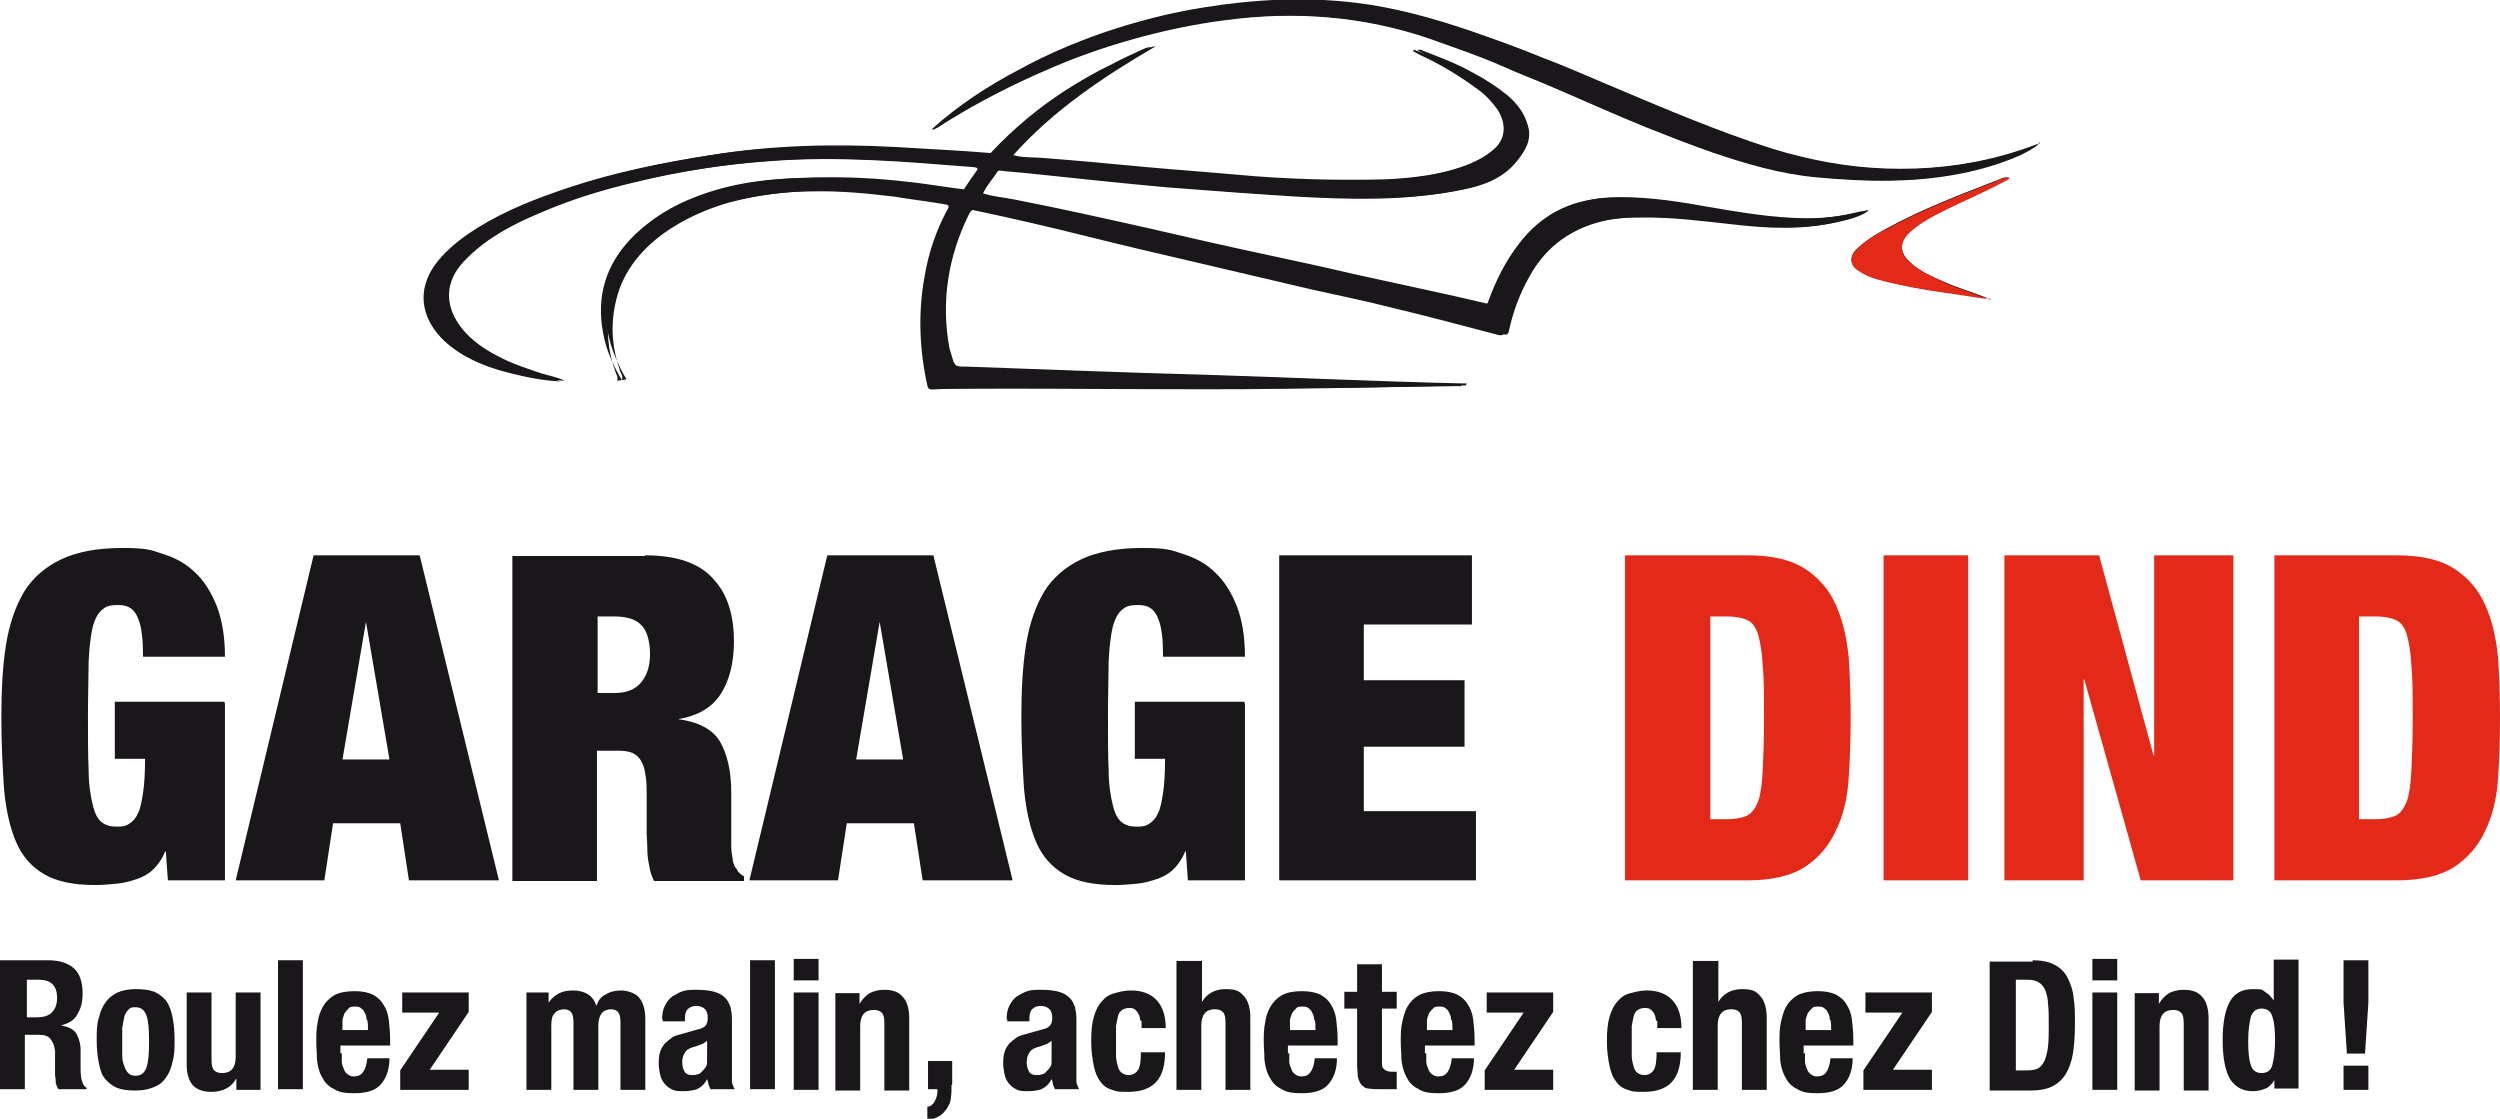 <?xml version="1.0" encoding="UTF-8"?>
<svg id="Calque_1" xmlns="http://www.w3.org/2000/svg" version="1.1" viewBox="0 0 372.3 166.6">
  <!-- Generator: Adobe Illustrator 29.1.0, SVG Export Plug-In . SVG Version: 2.1.0 Build 142)  -->
  <g>
    <path d="M92.6,56.6c.2-.5,0-.8-.2-1.2-1.2-3.3-1.5-6.6-.8-10,.9-4.6,3.6-8,7.3-10.7,3-2.1,6.3-3.6,9.9-4.6,4.2-1.1,8.5-1.6,12.9-1.7,4.1,0,8.3.3,12.3.8,2.4.3,4.9.7,7.3,1.1.4,0,.9,0,.5.8-1.7,3.1-2.8,6.5-3.4,9.9-1,5.5-.8,10.9.4,16.3.1.5.3.6.8.6,1.5,0,3-.1,4.4-.1,15.9-.2,31.8,0,47.8,0,8.7,0,17.4-.2,26.1-.4.2,0,.5.1.5-.3-.2,0-.4,0-.6,0-12.9-.3-25.7-.9-38.5-1.3-11.8-.3-23.5-.8-35.3-1.2-1.8,0-1.8,0-2.3-1.7-.1-.3-.2-.7-.3-1-1.3-7-.2-13.7,2.9-20,.3-.6.6-.8,1.4-.7,5.7,1.2,11.3,2.6,16.9,3.9,5.2,1.3,10.3,2.4,15.5,3.7,6,1.4,11.9,2.8,17.9,4.2,3.9.9,7.9,1.7,11.9,2.7,5.3,1.3,10.7,2.7,16,4.1.5.1.7,0,.8-.5.6-2.8,1.6-5.5,3-8,2.2-4.1,5.6-6.8,10-8.1,2.3-.7,4.7-.9,7.1-.9,4.6,0,9.2.5,13.8,1,5.2.6,10.3.9,15.4-.3,1.7-.4,3.5-.9,4.3-1.7-.2,0-.4,0-.6.1-2.8.7-5.5,1.1-8.4,1.1-5.5,0-10.8-1-16.1-1.9-4.5-.8-9-1.4-13.5-1.2-5.3.3-9.6,2.6-12.8,6.8-2,2.5-3.4,5.4-4.5,8.4-.2.6-.4.8-1,.6-1.7-.4-3.5-.8-5.2-1.2-4.7-1-9.5-2.1-14.2-3.1-4.7-1.1-9.3-2.1-14-3.1-5.6-1.2-11.3-2.5-16.9-3.8-6.7-1.5-13.4-3-20.1-4.3-1.5-.3-3-.4-4.6-.9.6-1.3,1.5-2.2,2.2-3.3.2-.3.6-.2.9-.2,1.7.1,3.5.3,5.2.5,6.6.7,13.2,1.4,19.8,2,6.5.6,13.1,1.1,19.6,1.4,7.5.4,14.9.6,22.4-.7,3.5-.6,7-1.5,9.4-4.5,1.3-1.6,2.3-3.3,1.6-5.4-.5-1.8-1.6-3.2-3-4.4-1.6-1.3-3.3-2.4-5.2-3.4-2.5-1.4-5.2-2.4-7.8-3.4-.1,0-.3,0-.4.1.4.2.7.4,1.1.6,3.1,1.4,6,3.1,8.7,5.2,1.1.8,2,1.8,2.8,2.9,1.4,2.2,1.2,4.3-.5,5.9-1.5,1.3-3.2,2.1-5,2.7-3.8,1.2-7.7,1.7-11.6,1.9-7.5.2-15.1,0-22.6-.7-4.4-.4-8.7-.7-13.1-1.1-5.3-.5-10.6-1-15.9-1.4-1.4-.1-2.7,0-4.1-.4,6.1-6.8,13.5-11.7,21.2-16.2-.3,0-.6.1-.9.2-1.7.8-3.5,1.6-5.2,2.5-2.3,1.2-4.5,2.5-6.7,3.8-4,2.6-7.7,5.6-10.9,9.1-.2.3-.5.3-.8.3-4.7-.4-9.4-.6-14.1-.9-9.2-.5-18.5-.3-27.6,1.2-6.9,1.1-13.7,2.5-20.4,4.7-4.8,1.6-9.5,3.4-13.8,6.1-2.2,1.4-4.3,3-5.9,5-3.3,4.2-2.3,8.6,1.1,11.8,2.5,2.4,5.7,3.7,9.1,4.6,2.7.7,5.5,1.3,8.1,1.4-1.2-.6-2.7-.8-4.1-1.3-1.5-.5-2.9-1-4.3-1.6-2.4-1.1-4.7-2.4-6.5-4.4-2.1-2.4-3.2-5.4-1.5-8.6.5-.9,1.1-1.6,1.8-2.3,3.2-3.2,7.1-5.2,11.2-6.9,4.4-1.9,9-3.3,13.6-4.4,6.9-1.7,13.9-2.8,21-3.3,10.2-.7,20.3.1,30.5.9.5,0,.5.2.3.6-.6.9-1.2,1.7-1.8,2.6-.2.4-.5.2-.8.2-2.4-.3-4.8-.7-7.2-1-4.1-.5-8.2-.8-12.3-.8-6.6,0-13.1.4-19.4,2.7-3.8,1.4-7.2,3.5-10,6.4-3.8,3.9-5.1,8.5-4.1,13.9.5,2.6,1.5,4.9,2.8,7.1ZM303.8,21.3c-1.8.7-3.6,1.3-5.4,1.8-5.7,1.6-11.6,2.2-17.5,2-5.9-.2-11.6-1.3-17.1-3-4.1-1.3-8.1-2.8-12.1-4.4-3.3-1.3-6.6-2.7-9.9-4.1-3.9-1.6-7.8-3.4-11.8-4.9-3.6-1.5-7.3-2.8-11-4.1-5.6-1.9-11.3-3.5-17.2-4.2-7.5-.9-15.1-.5-22.5.7-5.1.8-10.1,2.1-15.1,3.8-4.3,1.5-8.5,3.3-12.5,5.5-4.6,2.4-9,5.3-12.9,8.8,0,0,.1,0,.2,0,.8-.3,1.4-.9,2.2-1.3,4.7-2.9,9.6-5.4,14.7-7.6,4.1-1.8,8.3-3.2,12.6-4.5,4.6-1.3,9.3-2.3,14-2.9,10.4-1.3,20.6-.6,30.5,2.8,3.6,1.2,7.1,2.4,10.6,4,2.9,1.3,5.9,2.5,8.8,3.7,4.2,1.8,8.4,3.7,12.6,5.4,3.3,1.4,6.6,2.7,10,3.8,5,1.7,10.1,3.2,15.4,3.7,7.6.8,15.3.9,22.8-.8,2.7-.6,5.2-1.4,7.7-2.5,1-.5,2.1-1,2.9-1.8ZM296.4,44.6c-2.2-1-4.6-1.6-6.8-2.6-1.9-.8-3.8-1.6-5.3-3.1-1.4-1.3-1.5-3,0-4.3,1.3-1.2,2.8-2.1,4.4-2.9,3.5-1.8,7.2-3.3,10.6-5.2-.9-.3-1.6.3-2.3.5-5.4,2.1-10.9,4.2-16,7-1.7.9-3.3,1.9-4.6,3.2-1,1-.9,2.3.3,3,.9.6,1.8,1,2.8,1.3,3.3.9,6.7,1.6,10.1,2,2.3.3,4.5.6,6.8,1ZM93,56.8h0c0,0,0,0,0,0h0Z" style="fill: #1a171b;"/>
    <path d="M92.6,56.6c-1.3-2.2-2.4-4.6-2.8-7.1-1-5.3.4-10,4.1-13.9,2.8-2.9,6.2-5,10-6.4,6.3-2.4,12.8-2.8,19.4-2.7,4.1,0,8.2.3,12.3.8,2.4.3,4.8.7,7.2,1,.3,0,.6.2.8-.2.6-.9,1.2-1.8,1.8-2.6.3-.4.2-.5-.3-.6-10.1-.8-20.3-1.7-30.5-.9-7.1.5-14.1,1.6-21,3.3-4.6,1.1-9.2,2.5-13.6,4.4-4.1,1.7-8.1,3.7-11.2,6.9-.7.7-1.3,1.5-1.8,2.3-1.8,3.1-.6,6.1,1.5,8.6,1.8,2,4.1,3.3,6.5,4.4,1.4.6,2.9,1.1,4.3,1.6,1.4.5,2.9.7,4.1,1.3-2.6-.1-5.4-.7-8.1-1.4-3.3-.9-6.5-2.2-9.1-4.6-3.4-3.2-4.4-7.6-1.1-11.8,1.7-2.1,3.7-3.6,5.9-5,4.3-2.7,9-4.5,13.8-6.1,6.6-2.2,13.5-3.6,20.4-4.7,9.2-1.5,18.4-1.6,27.6-1.2,4.7.2,9.4.5,14.1.9.3,0,.6,0,.8-.3,3.3-3.5,6.9-6.5,10.9-9.1,2.2-1.4,4.4-2.7,6.7-3.8,1.7-.9,3.4-1.7,5.2-2.5.3-.1.6-.2.9-.2-7.8,4.4-15.2,9.3-21.2,16.2,1.4.3,2.8.3,4.1.4,5.3.4,10.6.9,15.9,1.4,4.4.4,8.7.7,13.1,1.1,7.5.7,15,1,22.6.7,3.9-.1,7.8-.6,11.6-1.9,1.8-.6,3.5-1.4,5-2.7,1.7-1.5,1.9-3.7.5-5.9-.8-1.1-1.7-2.1-2.8-2.9-2.7-2-5.6-3.8-8.7-5.2-.4-.2-.7-.4-1.1-.6.1-.2.3-.2.4-.1,2.7,1,5.3,2.1,7.8,3.4,1.8,1,3.6,2.1,5.2,3.4,1.4,1.2,2.5,2.6,3,4.4.6,2.2-.3,3.9-1.6,5.4-2.4,2.9-5.8,3.8-9.4,4.5-7.4,1.3-14.9,1.1-22.4.7-6.5-.4-13.1-.9-19.6-1.4-6.6-.6-13.2-1.3-19.8-2-1.7-.2-3.5-.3-5.2-.5-.3,0-.6-.1-.9.2-.7,1.1-1.6,2.1-2.2,3.3,1.5.5,3.1.6,4.6.9,6.7,1.3,13.4,2.8,20.1,4.3,5.6,1.3,11.3,2.5,16.9,3.8,4.7,1,9.3,2,14,3.1,4.7,1.1,9.4,2.1,14.2,3.1,1.7.4,3.5.8,5.2,1.2.7.2.8,0,1-.6,1.1-3,2.5-5.8,4.5-8.4,3.2-4.2,7.5-6.5,12.8-6.8,4.6-.3,9,.4,13.5,1.2,5.3.9,10.7,1.9,16.1,1.9,2.9,0,5.6-.4,8.4-1.1.2,0,.4,0,.6-.1-.7.9-2.5,1.3-4.3,1.7-5.1,1.2-10.2.9-15.4.3-4.6-.5-9.1-1.1-13.8-1-2.4,0-4.8.2-7.1.9-4.5,1.3-7.8,4-10,8.1-1.4,2.5-2.4,5.2-3,8,0,.4-.2.6-.8.5-5.3-1.4-10.6-2.8-16-4.1-3.9-1-7.9-1.8-11.9-2.7-6-1.4-11.9-2.8-17.9-4.2-5.2-1.2-10.3-2.4-15.5-3.7-5.6-1.4-11.2-2.7-16.9-3.9-.7-.2-1.1,0-1.4.7-3.1,6.4-4.1,13-2.9,20,0,.3.2.7.3,1,.5,1.7.5,1.7,2.3,1.7,11.8.4,23.5.9,35.3,1.2,12.9.3,25.7,1,38.5,1.3.2,0,.4,0,.6,0,0,.4-.3.3-.5.3-8.7.1-17.4.3-26.1.4-15.9.2-31.8-.1-47.8,0-1.5,0-3,0-4.4.1-.4,0-.7,0-.8-.6-1.2-5.4-1.4-10.9-.4-16.3.6-3.5,1.7-6.8,3.4-9.9.4-.7,0-.7-.5-.8-2.4-.4-4.9-.7-7.3-1.1-4.1-.5-8.2-.9-12.3-.8-4.4,0-8.7.6-12.9,1.7-3.5.9-6.9,2.4-9.9,4.6-3.7,2.7-6.4,6.1-7.3,10.7-.7,3.4-.4,6.8.8,10,.1.3.4.7.2,1.2Z" style="fill: #1a171b;"/>
    <path d="M303.8,21.3c-.9.8-1.9,1.3-2.9,1.8-2.5,1.1-5,1.9-7.7,2.5-7.6,1.7-15.2,1.5-22.8.8-5.3-.5-10.4-2-15.4-3.7-3.4-1.2-6.7-2.5-10-3.8-4.2-1.7-8.4-3.6-12.6-5.4-2.9-1.3-5.9-2.4-8.8-3.7-3.4-1.5-7-2.7-10.6-4-9.9-3.4-20.1-4.2-30.5-2.8-4.7.6-9.4,1.6-14,2.9-4.3,1.2-8.5,2.7-12.6,4.5-5.1,2.2-10,4.7-14.7,7.6-.7.4-1.4,1-2.2,1.3,0,0-.1,0-.2,0,3.9-3.5,8.3-6.3,12.9-8.8,4-2.1,8.2-4,12.5-5.5,4.9-1.7,9.9-3,15.1-3.8,7.5-1.1,15-1.5,22.5-.7,5.9.7,11.6,2.3,17.2,4.2,3.7,1.2,7.4,2.6,11,4.1,4,1.6,7.9,3.3,11.8,4.9,3.3,1.4,6.6,2.7,9.9,4.1,4,1.6,8,3.1,12.1,4.4,5.6,1.7,11.3,2.8,17.1,3,5.9.2,11.8-.5,17.5-2,1.8-.5,3.7-1.1,5.4-1.8Z" style="fill: #1a171b;"/>
    <path d="M296.4,44.6c-2.3-.3-4.5-.7-6.8-1-3.4-.5-6.8-1.1-10.1-2-1-.3-1.9-.7-2.8-1.3-1.2-.8-1.3-2-.3-3,1.3-1.4,2.9-2.4,4.6-3.2,5.1-2.8,10.6-4.9,16-7,.7-.3,1.4-.8,2.3-.5-3.4,1.9-7.1,3.4-10.6,5.2-1.6.8-3.1,1.7-4.4,2.9-1.4,1.4-1.4,3,0,4.3,1.6,1.4,3.4,2.2,5.3,3.1,2.2,1,4.5,1.6,6.8,2.6Z" style="fill: #e32918;"/>
    <polygon points="93 56.8 92.9 56.9 93 56.9 93 56.8" style="fill: #1a171b;"/>
  </g>
  <g>
    <path d="M33.5,104.8v26.3h-8.5l-.3-4.3h-.1c-.4,1-1,1.9-1.7,2.6-.7.7-1.6,1.2-2.5,1.5-.9.3-1.9.6-3,.7-1.1.1-2.1.2-3.2.2-3.2,0-5.7-.5-7.6-1.6-1.9-1.1-3.3-2.7-4.2-4.8-.9-2.1-1.5-4.7-1.8-7.9-.2-3.1-.4-6.7-.4-10.7s.2-7.7.7-10.8c.5-3.1,1.4-5.7,2.7-7.9,1.3-2.1,3.2-3.7,5.5-4.8,2.3-1.1,5.4-1.7,9.1-1.7s4.3.3,6.1.9c1.9.6,3.5,1.5,4.8,2.8,1.4,1.3,2.4,3,3.2,5,.8,2.1,1.2,4.6,1.2,7.5h-12.2c0-2.6-.2-4.4-.7-5.6-.5-1.4-1.4-2.1-2.9-2.1s-1.9.2-2.5.7c-.6.5-1.1,1.4-1.4,2.6-.3,1.3-.5,3-.6,5.1,0,2.1-.1,4.8-.1,8.1s0,6,.1,8.1c0,2.1.3,3.9.6,5.1.3,1.3.7,2.1,1.3,2.6.6.5,1.3.7,2.3.7s1.3-.1,1.8-.4c.5-.3,1-.8,1.3-1.5.4-.7.6-1.8.8-3.1.2-1.3.3-3,.3-5.1h-4.5v-8.5h16.3Z" style="fill: #1a171b;"/>
    <path d="M62.5,82.7l11.8,48.4h-13.4l-1.3-8.5h-10l-1.3,8.5h-13.2l11.6-48.4h15.9ZM54.5,92.6l-3.5,20.5h7l-3.5-20.5h-.1Z" style="fill: #1a171b;"/>
    <path d="M96.1,82.7c2.4,0,4.4.3,6.1.9,1.7.6,3.1,1.5,4.1,2.7,1.1,1.2,1.8,2.5,2.3,4.1.5,1.6.7,3.3.7,5.1,0,3.3-.7,5.9-2,7.9-1.3,2-3.4,3.2-6.3,3.7h0c3,.4,5.1,1.5,6.2,3.3,1.1,1.9,1.7,4.4,1.7,7.7v6.1c0,.7,0,1.3,0,1.9,0,.6.1,1.2.2,1.7,0,.5.2.9.3,1.2.2.3.4.5.5.8.2.2.5.5.9.7v.7h-13.4c-.3-.6-.6-1.4-.7-2.2-.2-.9-.3-1.7-.3-2.6,0-.9-.1-1.7-.1-2.5,0-.8,0-1.4,0-1.9v-3.3c0-1.4,0-2.5-.2-3.4-.1-.9-.4-1.6-.7-2.1-.3-.5-.8-.9-1.3-1.1-.5-.2-1.2-.3-1.9-.3h-3.3v19.4h-12.6v-48.4h19.7ZM91.5,103.2c1.8,0,3.1-.5,4-1.6.9-1.1,1.3-2.5,1.3-4.2s-.4-3.5-1.3-4.3c-.8-.9-2.2-1.3-4.1-1.3h-2.4v11.4h2.5Z" style="fill: #1a171b;"/>
    <path d="M139,82.7l11.8,48.4h-13.4l-1.3-8.5h-10l-1.3,8.5h-13.2l11.6-48.4h15.9ZM131,92.6l-3.5,20.5h7l-3.5-20.5h-.1Z" style="fill: #1a171b;"/>
    <path d="M185.4,104.8v26.3h-8.5l-.3-4.3h-.1c-.4,1-1,1.9-1.7,2.6-.7.7-1.6,1.2-2.5,1.5-.9.3-1.9.6-3,.7-1.1.1-2.1.2-3.2.2-3.2,0-5.7-.5-7.6-1.6-1.9-1.1-3.3-2.7-4.2-4.8-.9-2.1-1.5-4.7-1.8-7.9-.2-3.1-.4-6.7-.4-10.7s.2-7.7.7-10.8c.5-3.1,1.4-5.7,2.7-7.9,1.3-2.1,3.2-3.7,5.5-4.8,2.3-1.1,5.4-1.7,9.1-1.7s4.3.3,6.1.9c1.9.6,3.5,1.5,4.8,2.8,1.4,1.3,2.4,3,3.2,5,.8,2.1,1.2,4.6,1.2,7.5h-12.2c0-2.6-.2-4.4-.7-5.6-.5-1.4-1.4-2.1-2.9-2.1s-1.9.2-2.5.7c-.6.5-1.1,1.4-1.4,2.6-.3,1.3-.5,3-.6,5.1,0,2.1-.1,4.8-.1,8.1s0,6,.1,8.1c0,2.1.3,3.9.6,5.1.3,1.3.7,2.1,1.3,2.6.6.5,1.3.7,2.3.7s1.3-.1,1.8-.4c.5-.3,1-.8,1.3-1.5.4-.7.6-1.8.8-3.1.2-1.3.3-3,.3-5.1h-4.5v-8.5h16.3Z" style="fill: #1a171b;"/>
    <path d="M219.2,82.7v10.3h-16.1v8.3h15v9.9h-15v9.6h16.7v10.3h-29.3v-48.4h28.7Z" style="fill: #1a171b;"/>
    <path d="M260.3,82.7c3.7,0,6.5.7,8.5,2,2,1.3,3.6,3.1,4.6,5.4,1,2.2,1.6,4.8,1.9,7.7.2,2.9.3,6,.3,9.1s-.1,6.2-.3,9.1c-.2,2.9-.8,5.5-1.9,7.7-1,2.2-2.5,4-4.6,5.4-2,1.3-4.9,2-8.5,2h-18.3v-48.4h18.3ZM257.2,122c1.2,0,2.2-.2,2.9-.5.7-.3,1.3-1.1,1.7-2.1.4-1.1.6-2.6.7-4.6.1-2,.2-4.6.2-7.9s0-5.9-.2-7.9c-.1-2-.4-3.5-.7-4.6-.4-1.1-.9-1.8-1.7-2.1-.7-.3-1.7-.5-2.9-.5h-2.5v30.2h2.5Z" style="fill: #e32918;"/>
    <path d="M293.1,82.7v48.4h-12.6v-48.4h12.6Z" style="fill: #e32918;"/>
    <path d="M312.6,82.7l8.1,29.8h.1v-29.8h11.8v48.4h-13.8l-8.4-29.9h-.1v29.9h-11.8v-48.4h14.1Z" style="fill: #e32918;"/>
    <path d="M357,82.7c3.7,0,6.5.7,8.5,2,2,1.3,3.6,3.1,4.6,5.4,1,2.2,1.6,4.8,1.9,7.7.2,2.9.3,6,.3,9.1s-.1,6.2-.3,9.1c-.2,2.9-.8,5.5-1.9,7.7-1,2.2-2.5,4-4.6,5.4-2,1.3-4.9,2-8.5,2h-18.3v-48.4h18.3ZM353.8,122c1.2,0,2.2-.2,2.9-.5.7-.3,1.3-1.1,1.7-2.1.4-1.1.6-2.6.7-4.6.1-2,.2-4.6.2-7.9s0-5.9-.2-7.9c-.1-2-.4-3.5-.7-4.6-.4-1.1-.9-1.8-1.7-2.1-.7-.3-1.7-.5-2.9-.5h-2.5v30.2h2.5Z" style="fill: #e32918;"/>
  </g>
  <g>
    <path d="M7.2,143c1.6,0,2.9.4,3.8,1.2.9.8,1.3,2.1,1.3,3.7s-.3,2.3-.8,3.2-1.3,1.3-2.4,1.6h0c1,.2,1.7.5,2.1,1,.4.5.7,1.3.8,2.3,0,.4,0,.8,0,1.2,0,.4,0,.9,0,1.4,0,1,0,1.8.2,2.3.1.5.3.9.7,1.1v.2h-4.2c-.2-.3-.3-.6-.4-.9,0-.4,0-.7-.1-1.1v-3.7c-.1-.8-.3-1.3-.7-1.8-.3-.4-.9-.6-1.7-.6h-2.1v8.1H0v-19.2h7.2ZM5.5,151.5c.9,0,1.7-.2,2.2-.7s.8-1.2.8-2.2c0-1.8-.9-2.7-2.7-2.7h-1.8v5.6h1.6Z" style="fill: #1a171b;"/>
    <path d="M14.7,151.7c.2-1,.5-1.7,1-2.4.4-.6,1-1.1,1.8-1.5.7-.3,1.6-.5,2.7-.5,1.1,0,2,.1,2.8.4.7.3,1.3.8,1.8,1.4.4.6.7,1.4.9,2.4.2,1,.3,2.1.3,3.3s0,2.3-.3,3.3c-.2,1-.5,1.7-1,2.4-.4.6-1,1.1-1.8,1.4-.7.3-1.6.5-2.7.5-1.1,0-2-.1-2.8-.4-.7-.3-1.3-.8-1.8-1.4s-.7-1.4-.9-2.4c-.2-1-.3-2.1-.3-3.3s0-2.3.3-3.3ZM18.2,157.1c0,.6.1,1.2.3,1.6.1.4.3.8.6,1.1.3.3.6.4,1.1.4.8,0,1.3-.4,1.6-1.2.3-.8.4-2.1.4-3.9s-.1-3.1-.4-3.9c-.3-.8-.8-1.2-1.6-1.2s-.8.1-1.1.4c-.3.3-.5.6-.6,1.1-.1.4-.2,1-.3,1.6,0,.6,0,1.3,0,2s0,1.4,0,2Z" style="fill: #1a171b;"/>
    <path d="M35.2,160.6c-.4.7-.9,1.2-1.5,1.5-.6.3-1.3.5-2.2.5-1.2,0-2.1-.3-2.7-.9-.6-.6-1-1.7-1-3.1v-10.8h3.7v10c0,.8.1,1.3.4,1.6.3.3.7.4,1.2.4,1.3,0,2-.8,2-2.4v-9.6h3.7v14.5h-3.6v-1.7h0Z" style="fill: #1a171b;"/>
    <path d="M45.1,143v19.2h-3.7v-19.2h3.7Z" style="fill: #1a171b;"/>
    <path d="M50.9,156.8c0,.4,0,.8,0,1.3,0,.4.2.8.3,1.1.1.3.3.6.6.8s.5.3.9.3c.6,0,1.1-.2,1.4-.7.3-.4.5-1.1.6-2h3.3c0,1.7-.5,3-1.3,3.9s-2.1,1.3-3.9,1.3-2.4-.2-3.2-.7c-.8-.4-1.3-1-1.7-1.8-.4-.7-.6-1.6-.7-2.5,0-.9-.1-1.8-.1-2.7s0-1.9.2-2.8c.1-.9.4-1.7.8-2.4.4-.7,1-1.3,1.7-1.7s1.8-.6,3-.6,2,.2,2.7.5c.7.4,1.2.8,1.6,1.5.4.6.7,1.4.8,2.3.1.9.2,1.9.2,3v.8h-7.4v1.2ZM54.6,151.9c0-.4-.1-.8-.3-1.1-.1-.3-.3-.5-.6-.7-.2-.2-.6-.2-.9-.2s-.7,0-.9.3c-.2.2-.4.4-.6.7-.1.3-.2.6-.3.9,0,.3,0,.7,0,1v.6h3.8c0-.6,0-1-.1-1.5Z" style="fill: #1a171b;"/>
    <path d="M65.4,150.8h-5.5v-3h9.9v2.9l-5.8,8.6h5.8v3h-10.2v-2.9l5.8-8.6Z" style="fill: #1a171b;"/>
    <path d="M81.7,147.8v1.5h0c.5-.7,1-1.1,1.6-1.4.6-.3,1.3-.4,2.1-.4s1.6.2,2.2.6c.6.4,1,1,1.2,1.7h0c.3-.8.7-1.4,1.4-1.7.6-.4,1.4-.6,2.3-.6s2.2.4,2.7,1.1c.6.7.9,1.8.9,3.2v10.5h-3.7v-10.1c0-.6-.1-1.1-.3-1.4-.2-.3-.6-.5-1.1-.5s-1.1.2-1.4.6-.5,1-.5,1.9v9.5h-3.7v-10.1c0-.6-.1-1.1-.3-1.4s-.6-.5-1.1-.5-1.1.2-1.4.6c-.4.4-.5,1-.5,1.9v9.5h-3.7v-14.5h3.6Z" style="fill: #1a171b;"/>
    <path d="M98.6,151.9c0-.8.1-1.5.4-2.1.3-.6.6-1,1.1-1.4.5-.3,1-.6,1.6-.8.6-.2,1.3-.2,2-.2,1.1,0,2,.1,2.7.3.7.2,1.2.5,1.6.9.4.4.6.9.8,1.4.1.5.2,1.1.2,1.8v7.6c0,.7,0,1.2,0,1.6,0,.4.2.8.4,1.2h-3.6c-.1-.2-.2-.5-.3-.7,0-.3-.1-.5-.2-.8h0c-.4.8-.9,1.2-1.5,1.5-.6.2-1.3.3-2.2.3s-1.2-.1-1.6-.3c-.4-.2-.8-.5-1.1-.9s-.5-.8-.6-1.3-.2-1-.2-1.5,0-1.3.2-1.8c.1-.5.4-.9.7-1.3.3-.3.7-.6,1.1-.9s1-.4,1.7-.6l2.1-.6c.6-.1.9-.3,1.2-.6.2-.3.3-.6.3-1.1s-.1-1-.4-1.3-.7-.5-1.3-.5-1,.2-1.3.5c-.3.3-.4.8-.4,1.4v.4h-3.3v-.4ZM104.5,155.5c-.3.1-.5.2-.8.3-.8.2-1.3.4-1.6.8s-.5.9-.5,1.5.1,1,.3,1.4.6.6,1.1.6.5,0,.8-.1c.3,0,.5-.2.7-.4.2-.2.4-.4.6-.7s.2-.6.2-1v-2.9c-.3.2-.5.4-.8.5Z" style="fill: #1a171b;"/>
    <path d="M115.4,143v19.2h-3.7v-19.2h3.7Z" style="fill: #1a171b;"/>
    <path d="M121.9,142.8v3.2h-3.7v-3.2h3.7ZM121.9,147.8v14.5h-3.7v-14.5h3.7Z" style="fill: #1a171b;"/>
    <path d="M128,147.8v1.7h0c.4-.7.9-1.2,1.5-1.6.6-.3,1.3-.5,2.2-.5,1.2,0,2.1.3,2.7,1,.6.6,1,1.7,1,3.2v10.8h-3.7v-10c0-.8-.1-1.3-.4-1.6s-.7-.4-1.2-.4c-1.3,0-2,.8-2,2.4v9.6h-3.7v-14.5h3.6Z" style="fill: #1a171b;"/>
    <path d="M141.7,161.6c0,.7,0,1.3-.1,1.9,0,.6-.3,1.1-.6,1.6-.3.4-.6.8-1.1,1.1-.5.3-1,.5-1.8.5v-1.9c.5,0,.8-.3,1.1-.8.2-.4.4-.9.4-1.4v-.4h-1.4v-4.2h3.6v3.5Z" style="fill: #1a171b;"/>
    <path d="M149.9,151.9c0-.8.1-1.5.4-2.1.3-.6.6-1,1.1-1.4.5-.3,1-.6,1.6-.8.6-.2,1.3-.2,2-.2,1.1,0,2,.1,2.7.3.7.2,1.2.5,1.6.9.4.4.6.9.8,1.4.1.5.2,1.1.2,1.8v7.6c0,.7,0,1.2,0,1.6,0,.4.2.8.4,1.2h-3.6c-.1-.2-.2-.5-.3-.7,0-.3-.1-.5-.2-.8h0c-.4.8-.9,1.2-1.5,1.5-.6.2-1.3.3-2.2.3s-1.2-.1-1.6-.3c-.4-.2-.8-.5-1.1-.9s-.5-.8-.6-1.3-.2-1-.2-1.5,0-1.3.2-1.8c.1-.5.4-.9.7-1.3.3-.3.7-.6,1.1-.9s1-.4,1.7-.6l2.1-.6c.6-.1.9-.3,1.2-.6.2-.3.3-.6.3-1.1s-.1-1-.4-1.3-.7-.5-1.3-.5-1,.2-1.3.5c-.3.3-.4.8-.4,1.4v.4h-3.3v-.4ZM155.8,155.5c-.3.1-.5.2-.8.3-.8.2-1.3.4-1.6.8s-.5.9-.5,1.5.1,1,.3,1.4.6.6,1.1.6.5,0,.8-.1c.3,0,.5-.2.7-.4.2-.2.4-.4.6-.7s.2-.6.2-1v-2.9c-.3.2-.5.4-.8.5Z" style="fill: #1a171b;"/>
    <path d="M169.8,152c0-.3-.1-.7-.2-.9s-.3-.5-.5-.7c-.2-.2-.5-.3-.9-.3s-.8.1-1.1.3c-.3.2-.5.5-.6.9-.1.4-.2.9-.3,1.5,0,.6,0,1.4,0,2.2s0,1.7,0,2.3.2,1.2.3,1.6c.1.4.3.7.6.9.3.2.6.3,1,.3.6,0,1.1-.3,1.4-.8.3-.5.4-1.4.4-2.6h3.6c0,1.9-.4,3.4-1.3,4.4-.9,1-2.3,1.5-4.2,1.5s-1.7-.1-2.4-.3c-.7-.2-1.3-.6-1.7-1.2-.5-.6-.8-1.4-1-2.3-.2-1-.4-2.2-.4-3.7s.1-2.7.4-3.7c.3-1,.7-1.8,1.2-2.3.5-.6,1.1-1,1.9-1.2.7-.2,1.5-.4,2.4-.4,1.7,0,3,.5,3.9,1.5.9,1,1.3,2.4,1.3,4.1h-3.6c0-.4,0-.7,0-1.1Z" style="fill: #1a171b;"/>
    <path d="M179,143v6.2h0c.7-1.2,1.9-1.9,3.5-1.9s2.1.3,2.7,1c.6.6,1,1.7,1,3.2v10.8h-3.7v-10c0-.8-.1-1.3-.4-1.6s-.7-.4-1.2-.4c-1.3,0-2,.8-2,2.4v9.6h-3.7v-19.2h3.7Z" style="fill: #1a171b;"/>
    <path d="M192,156.8c0,.4,0,.8,0,1.3,0,.4.2.8.3,1.1.1.3.3.6.6.8s.5.3.9.3c.6,0,1.1-.2,1.4-.7.3-.4.5-1.1.6-2h3.3c0,1.7-.5,3-1.3,3.9s-2.1,1.3-3.9,1.3-2.4-.2-3.2-.7c-.8-.4-1.3-1-1.7-1.8-.4-.7-.6-1.6-.7-2.5,0-.9-.1-1.8-.1-2.7s0-1.9.2-2.8c.1-.9.4-1.7.8-2.4.4-.7,1-1.3,1.7-1.7s1.8-.6,3-.6,2,.2,2.7.5c.7.4,1.2.8,1.6,1.5.4.6.7,1.4.8,2.3.1.9.2,1.9.2,3v.8h-7.4v1.2ZM195.7,151.9c0-.4-.1-.8-.3-1.1-.1-.3-.3-.5-.6-.7-.2-.2-.6-.2-.9-.2s-.7,0-.9.3c-.2.2-.4.4-.6.7-.1.3-.2.6-.3.9,0,.3,0,.7,0,1v.6h3.8c0-.6,0-1-.1-1.5Z" style="fill: #1a171b;"/>
    <path d="M205.8,143.6v4.1h2.2v2.5h-2.2v7.8c0,.6,0,1,.3,1.2.2.2.5.4,1.1.4s.3,0,.4,0c.1,0,.3,0,.4,0v2.6c-.4,0-.8,0-1.2,0-.4,0-.8,0-1.2,0-.7,0-1.3,0-1.8-.1-.5,0-.8-.3-1.1-.6-.2-.3-.4-.7-.5-1.2,0-.5-.1-1.1-.1-1.8v-8.3h-1.9v-2.5h1.9v-4.1h3.7Z" style="fill: #1a171b;"/>
    <path d="M212.4,156.8c0,.4,0,.8,0,1.3,0,.4.2.8.3,1.1.1.3.3.6.6.8s.5.3.9.3c.6,0,1.1-.2,1.4-.7.3-.4.5-1.1.6-2h3.3c0,1.7-.5,3-1.3,3.9-.8.9-2.1,1.3-3.9,1.3s-2.4-.2-3.2-.7c-.8-.4-1.3-1-1.7-1.8s-.6-1.6-.7-2.5c0-.9-.1-1.8-.1-2.7s0-1.9.2-2.8.4-1.7.8-2.4c.4-.7,1-1.3,1.7-1.7.8-.4,1.8-.6,3-.6s2,.2,2.7.5c.7.4,1.2.8,1.6,1.5.4.6.7,1.4.8,2.3.1.9.2,1.9.2,3v.8h-7.4v1.2ZM216.1,151.9c0-.4-.1-.8-.3-1.1-.1-.3-.3-.5-.6-.7-.2-.2-.6-.2-.9-.2s-.7,0-.9.3c-.2.2-.4.4-.6.7-.1.3-.2.6-.3.9,0,.3,0,.7,0,1v.6h3.8c0-.6,0-1-.1-1.5Z" style="fill: #1a171b;"/>
    <path d="M226.9,150.8h-5.5v-3h9.9v2.9l-5.8,8.6h5.8v3h-10.2v-2.9l5.8-8.6Z" style="fill: #1a171b;"/>
    <path d="M246.6,152c0-.3-.1-.7-.2-.9-.1-.3-.3-.5-.5-.7-.2-.2-.5-.3-.9-.3s-.8.1-1.1.3c-.3.2-.5.5-.6.9-.1.4-.2.9-.3,1.5,0,.6,0,1.4,0,2.2s0,1.7,0,2.3c0,.6.2,1.2.3,1.6s.3.7.6.9c.3.2.6.3,1,.3.6,0,1.1-.3,1.4-.8.3-.5.4-1.4.4-2.6h3.6c0,1.9-.4,3.4-1.3,4.4-.9,1-2.3,1.5-4.2,1.5s-1.7-.1-2.4-.3c-.7-.2-1.3-.6-1.7-1.2-.5-.6-.8-1.4-1-2.3-.2-1-.4-2.2-.4-3.7s.1-2.7.4-3.7c.3-1,.7-1.8,1.2-2.3.5-.6,1.1-1,1.9-1.2s1.5-.4,2.4-.4c1.7,0,3,.5,3.9,1.5.9,1,1.3,2.4,1.3,4.1h-3.6c0-.4,0-.7,0-1.1Z" style="fill: #1a171b;"/>
    <path d="M255.9,143v6.2h0c.7-1.2,1.9-1.9,3.5-1.9s2.1.3,2.7,1c.6.6,1,1.7,1,3.2v10.8h-3.7v-10c0-.8-.1-1.3-.4-1.6s-.7-.4-1.2-.4c-1.3,0-2,.8-2,2.4v9.6h-3.7v-19.2h3.7Z" style="fill: #1a171b;"/>
    <path d="M268.8,156.8c0,.4,0,.8,0,1.3,0,.4.2.8.3,1.1.1.3.3.6.6.8s.5.3.9.3c.6,0,1.1-.2,1.4-.7.3-.4.5-1.1.6-2h3.3c0,1.7-.5,3-1.3,3.9-.8.9-2.1,1.3-3.9,1.3s-2.4-.2-3.2-.7c-.8-.4-1.3-1-1.7-1.8s-.6-1.6-.7-2.5c0-.9-.1-1.8-.1-2.7s0-1.9.2-2.8.4-1.7.8-2.4c.4-.7,1-1.3,1.7-1.7.8-.4,1.8-.6,3-.6s2,.2,2.7.5c.7.4,1.2.8,1.6,1.5.4.6.7,1.4.8,2.3.1.9.2,1.9.2,3v.8h-7.4v1.2ZM272.5,151.9c0-.4-.1-.8-.3-1.1-.1-.3-.3-.5-.6-.7-.2-.2-.6-.2-.9-.2s-.7,0-.9.3c-.2.2-.4.4-.6.7-.1.3-.2.6-.3.9,0,.3,0,.7,0,1v.6h3.8c0-.6,0-1-.1-1.5Z" style="fill: #1a171b;"/>
    <path d="M283.3,150.8h-5.5v-3h9.9v2.9l-5.8,8.6h5.8v3h-10.2v-2.9l5.8-8.6Z" style="fill: #1a171b;"/>
    <path d="M302.7,143c1.3,0,2.4.2,3.3.7.8.4,1.5,1.1,1.9,1.9s.8,1.8.9,3c.2,1.1.2,2.4.2,3.9s-.1,3.2-.3,4.4c-.2,1.2-.6,2.3-1.1,3.1-.5.8-1.2,1.4-2,1.8-.8.4-1.9.6-3.2.6h-6.1v-19.2h6.4ZM301.9,159.4c.7,0,1.2-.1,1.6-.3s.7-.6,1-1.2c.2-.5.4-1.2.5-2.1s.1-2,.1-3.3,0-2.1-.1-2.9c0-.8-.2-1.5-.4-2.1-.2-.5-.6-1-1-1.2-.4-.3-1-.4-1.8-.4h-1.6v13.5h1.7Z" style="fill: #1a171b;"/>
    <path d="M315.3,142.8v3.2h-3.7v-3.2h3.7ZM315.3,147.8v14.5h-3.7v-14.5h3.7Z" style="fill: #1a171b;"/>
    <path d="M321.5,147.8v1.7h0c.4-.7.9-1.2,1.5-1.6.6-.3,1.3-.5,2.2-.5,1.2,0,2.1.3,2.7,1,.6.6,1,1.7,1,3.2v10.8h-3.7v-10c0-.8-.1-1.3-.4-1.6s-.7-.4-1.2-.4c-1.3,0-2,.8-2,2.4v9.6h-3.7v-14.5h3.6Z" style="fill: #1a171b;"/>
    <path d="M338.8,160.7c-.4.7-.9,1.2-1.4,1.4s-1.1.4-1.9.4c-1.5,0-2.6-.6-3.4-1.8-.7-1.2-1.1-3.1-1.1-5.8s.4-4.6,1.1-5.8,1.8-1.8,3.4-1.8,1.3.1,1.8.4c.5.3.9.7,1.3,1.3h0v-6.1h3.7v19.2h-3.6v-1.5h0ZM335.2,158.6c.2.8.8,1.2,1.6,1.2s1.4-.4,1.6-1.2c.2-.8.4-2,.4-3.6s-.1-2.8-.4-3.6c-.2-.8-.8-1.2-1.6-1.2s-1.3.4-1.6,1.2c-.2.8-.4,2-.4,3.6s.1,2.8.4,3.6Z" style="fill: #1a171b;"/>
    <path d="M349,149.3v-6.3h3.7v6.3l-.5,7.6h-2.7l-.5-7.6ZM352.7,162.3h-3.7v-3.6h3.7v3.6Z" style="fill: #1a171b;"/>
  </g>
</svg>